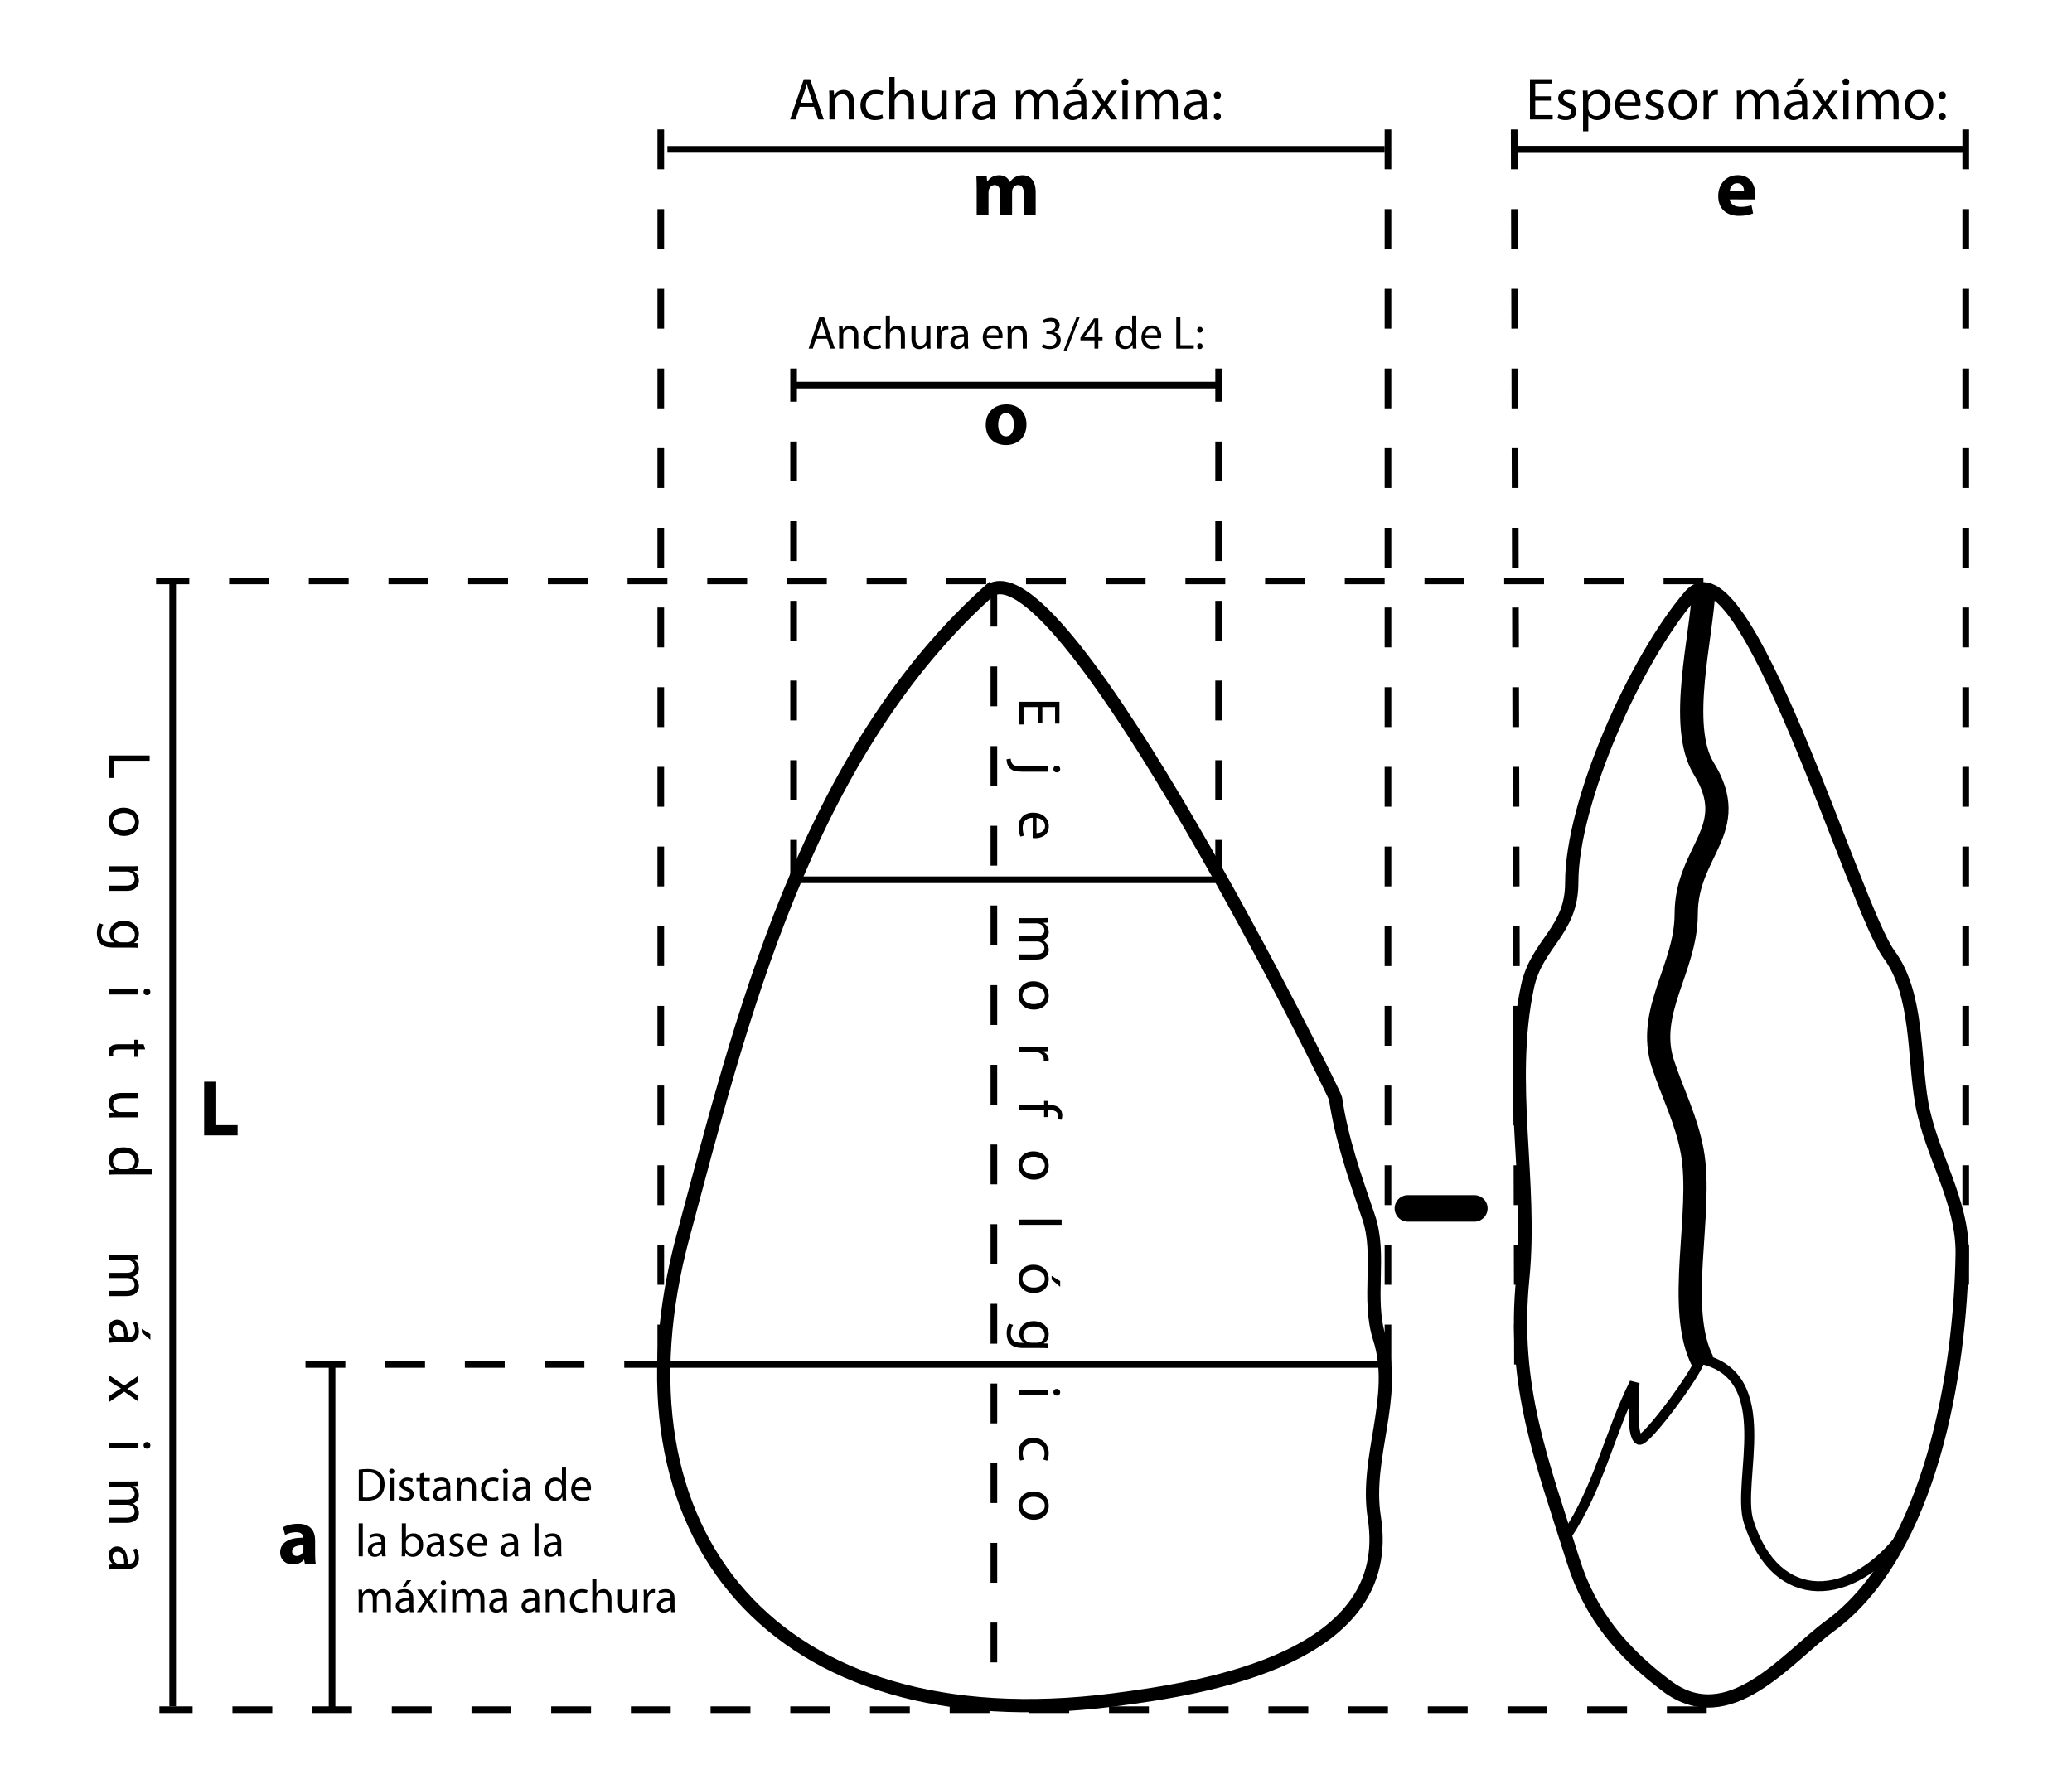 <?xml version="1.0" encoding="utf-8"?>
<!-- Generator: Adobe Illustrator 11 Build 196, SVG Export Plug-In  -->
<!DOCTYPE svg PUBLIC "-//W3C//DTD SVG 1.0//EN"    "http://www.w3.org/TR/2001/REC-SVG-20010904/DTD/svg10.dtd">
<svg  xmlns="http://www.w3.org/2000/svg" xmlns:xlink="http://www.w3.org/1999/xlink" xmlns:a="http://ns.adobe.com/AdobeSVGViewerExtensions/3.0/"
	 width="624" height="539" viewBox="-29.172 -23.219 624 539" xml:space="preserve">
	<defs>
	</defs>
	<g>
		<path fill="none" stroke="#000000" stroke-width="4" d="M270.142,153.527c-56.953,49.83-76.601,132.366-93.518,195.296
			c-24.182,89.777,27.241,153.02,129.291,140.037c29.078-3.699,85.48-12.898,78.784-55.055c-2.882-18.146,7.265-36.242,1.581-53.91
			c-3.815-11.859,0.618-25.068-3.278-36.473c-4.029-11.789-8.129-23.33-9.979-35.824c-0.22-1.496-81.426-166.142-103.881-153.071"/>
		<path fill="none" stroke="#000000" stroke-width="7" d="M483.719,387.063c-8.471-16.026,0.132-45.146-3.262-63.456
			c-1.776-9.591-5.785-17.207-8.779-26.226c-5.288-15.957,6.966-28.906,6.966-45.294c0-19.069,16.635-25.344,5.306-43.77
			c-7.958-12.925-0.514-39.899,0.027-54.619"/>
		<path fill="none" stroke="#000000" stroke-width="4" d="M479.773,156.274c-16.479,19.23-35.603,62.042-35.603,86.376
			c0,14.716-10.544,18.191-13.35,31.458c-6.143,29.049,1.494,58.587-1.396,87.742c-3.253,32.713,5.83,55.153,15.169,84.988
			c5.179,16.502,14.835,27.741,28.189,37.805c18.789,14.132,36.276-8.658,49.105-18.066c30.739-22.527,39.292-77.128,39.868-111.99
			c0.265-16.026-9.471-30.206-12.178-45.533c-2.469-13.959-1.021-32.889-9.882-44.818
			C529.473,250.442,496.002,137.344,479.773,156.274"/>
		<path fill="none" stroke="#000000" stroke-width="3" d="M442.625,439.306c9.806-14.712,12.835-30.688,20.463-45.961
			c-0.079,2.155-1.229,15.929,1.399,17.137c1.864,0.856,17.805-20.547,18.393-24.422c23.777,5.059,10.709,36.899,14.564,49.062
			c8.362,26.37,31.355,24.149,46.367,4.128"/>
		<line fill="none" stroke="#000000" stroke-width="8" stroke-linecap="round" x1="394.828" y1="340.78" x2="414.828" y2="340.78"/>
		<line fill="#00FF30" stroke="#000000" stroke-width="2" x1="170.828" y1="387.78" x2="386.828" y2="387.78"/>
		<line fill="#00FF30" stroke="#000000" stroke-width="2" x1="171.828" y1="21.78" x2="387.828" y2="21.78"/>
		<line fill="none" stroke="#000000" stroke-width="2" stroke-dasharray="12" x1="169.828" y1="387.78" x2="169.828" y2="12.78"/>
		<line fill="none" stroke="#000000" stroke-width="2" stroke-dasharray="12" x1="388.828" y1="387.78" x2="388.828" y2="12.78"/>
		<line fill="none" stroke="#000000" stroke-width="2" stroke-dasharray="12" x1="427.828" y1="387.78" x2="426.828" y2="12.78"/>
		<line fill="none" stroke="#000000" stroke-width="2" stroke-dasharray="12" x1="562.828" y1="363.78" x2="562.828" y2="15.78"/>
		<line fill="none" stroke="#000000" stroke-width="2" x1="426.828" y1="21.78" x2="561.828" y2="21.78"/>
		<line fill="none" stroke="#000000" stroke-width="2" x1="427.828" y1="21.78" x2="562.828" y2="21.78"/>
		<line fill="none" stroke="#000000" stroke-width="2" stroke-dasharray="12" x1="483.828" y1="151.78" x2="17.828" y2="151.78"/>
		<line fill="none" stroke="#000000" stroke-width="2" stroke-dasharray="12" x1="484.828" y1="491.78" x2="18.828" y2="491.78"/>
		<line fill="none" stroke="#000000" stroke-width="2" x1="22.828" y1="151.78" x2="22.828" y2="490.78"/>
		<line fill="none" stroke="#000000" stroke-width="2" stroke-dasharray="12" x1="62.828" y1="387.78" x2="180.828" y2="387.78"/>
		<line fill="none" stroke="#000000" stroke-width="2" x1="70.828" y1="387.78" x2="70.828" y2="491.78"/>
		<line fill="none" stroke="#000000" stroke-width="2" stroke-dasharray="12" x1="270.142" y1="153.527" x2="270.142" y2="489.78"/>
		<line fill="none" stroke="#000000" stroke-width="2" x1="209.828" y1="241.78" x2="338.828" y2="241.78"/>
		<line fill="none" stroke="#000000" stroke-width="2" x1="209.828" y1="92.78" x2="338.828" y2="92.78"/>
		<line fill="none" stroke="#000000" stroke-width="2" stroke-dasharray="12" x1="209.828" y1="241.78" x2="209.828" y2="87.78"/>
		<line fill="none" stroke="#000000" stroke-width="2" stroke-dasharray="12" x1="337.828" y1="241.78" x2="337.828" y2="87.78"/>
		<path d="M211.656,8.964l-1.26,3.816h-1.62l4.122-12.132h1.89l4.14,12.132h-1.674l-1.296-3.816H211.656z M215.634,7.74
			l-1.206-3.492c-0.252-0.792-0.432-1.512-0.612-2.214h-0.054c-0.162,0.702-0.36,1.458-0.594,2.196l-1.188,3.51H215.634z"/>
		<path d="M220.604,6.426c0-0.918-0.018-1.638-0.072-2.358h1.404l0.09,1.422h0.036c0.432-0.81,1.44-1.62,2.88-1.62
			c1.206,0,3.078,0.72,3.078,3.708v5.202h-1.584V7.758c0-1.404-0.522-2.592-2.016-2.592c-1.026,0-1.836,0.738-2.124,1.62
			c-0.072,0.198-0.108,0.486-0.108,0.738v5.256h-1.584V6.426z"/>
		<path d="M236.803,12.474c-0.414,0.198-1.332,0.504-2.502,0.504c-2.628,0-4.338-1.782-4.338-4.464s1.836-4.644,4.68-4.644
			c0.936,0,1.764,0.234,2.196,0.468l-0.36,1.206c-0.378-0.198-0.972-0.414-1.836-0.414c-1.998,0-3.078,1.494-3.078,3.312
			c0,2.016,1.296,3.258,3.024,3.258c0.9,0,1.494-0.216,1.944-0.414L236.803,12.474z"/>
		<path d="M238.657,0h1.584v5.436h0.036c0.252-0.45,0.648-0.864,1.134-1.116c0.468-0.288,1.026-0.45,1.62-0.45
			c1.17,0,3.042,0.72,3.042,3.726v5.184h-1.584V7.776c0-1.422-0.522-2.592-2.016-2.592c-1.026,0-1.818,0.72-2.124,1.584
			c-0.09,0.216-0.108,0.45-0.108,0.756v5.256h-1.584V0z"/>
		<path d="M255.937,10.404c0,0.9,0.018,1.692,0.072,2.376h-1.404l-0.09-1.422h-0.036c-0.396,0.702-1.332,1.62-2.88,1.62
			c-1.368,0-3.006-0.774-3.006-3.816V4.068h1.584v4.806c0,1.656,0.522,2.79,1.944,2.79c1.062,0,1.8-0.738,2.088-1.458
			c0.09-0.216,0.144-0.504,0.144-0.81V4.068h1.584V10.404z"/>
		<path d="M258.583,6.786c0-1.026-0.018-1.908-0.072-2.718h1.386l0.072,1.71h0.054c0.396-1.17,1.368-1.908,2.43-1.908
			c0.162,0,0.288,0.018,0.432,0.054V5.4c-0.18-0.018-0.342-0.036-0.558-0.036c-1.116,0-1.908,0.846-2.124,2.016
			c-0.036,0.234-0.054,0.486-0.054,0.756v4.644h-1.584L258.583,6.786z"/>
		<path d="M270.484,10.692c0,0.756,0.036,1.494,0.126,2.088h-1.422l-0.144-1.098h-0.054c-0.468,0.684-1.422,1.296-2.664,1.296
			c-1.764,0-2.664-1.242-2.664-2.502c0-2.106,1.872-3.258,5.238-3.24v-0.18c0-0.72-0.198-2.034-1.98-2.016
			c-0.828,0-1.674,0.234-2.286,0.648l-0.36-1.062c0.72-0.45,1.782-0.756,2.88-0.756c2.682,0,3.33,1.818,3.33,3.564V10.692z
			 M268.936,8.334c-1.728-0.036-3.69,0.27-3.69,1.962c0,1.044,0.684,1.512,1.476,1.512c1.152,0,1.89-0.72,2.142-1.458
			c0.054-0.162,0.072-0.342,0.072-0.504V8.334z"/>
		<path d="M276.837,6.426c0-0.918-0.036-1.638-0.072-2.358h1.386l0.072,1.404h0.054c0.486-0.828,1.296-1.602,2.754-1.602
			c1.17,0,2.07,0.72,2.448,1.746h0.036c0.27-0.504,0.629-0.864,0.99-1.134c0.522-0.396,1.08-0.612,1.908-0.612
			c1.17,0,2.88,0.756,2.88,3.78v5.13h-1.548V7.848c0-1.692-0.63-2.682-1.89-2.682c-0.919,0-1.603,0.666-1.891,1.422
			c-0.072,0.234-0.126,0.522-0.126,0.792v5.4h-1.548V7.56c0-1.404-0.612-2.394-1.818-2.394c-0.972,0-1.71,0.792-1.962,1.584
			c-0.09,0.234-0.126,0.504-0.126,0.774v5.256h-1.548V6.426z"/>
		<path d="M297.988,10.692c0,0.756,0.036,1.494,0.126,2.088h-1.422l-0.145-1.098h-0.054c-0.468,0.684-1.422,1.296-2.664,1.296
			c-1.764,0-2.664-1.242-2.664-2.502c0-2.106,1.872-3.258,5.238-3.24v-0.18c0-0.72-0.198-2.034-1.98-2.016
			c-0.828,0-1.674,0.234-2.286,0.648l-0.359-1.062c0.72-0.45,1.782-0.756,2.88-0.756c2.682,0,3.33,1.818,3.33,3.564V10.692z
			 M296.44,8.334c-1.729-0.036-3.69,0.27-3.69,1.962c0,1.044,0.685,1.512,1.477,1.512c1.151,0,1.89-0.72,2.142-1.458
			c0.054-0.162,0.072-0.342,0.072-0.504V8.334z M297.232,0.432l-2.196,2.574h-1.116l1.584-2.574H297.232z"/>
		<path d="M301.263,4.068l1.242,1.854c0.324,0.504,0.594,0.936,0.882,1.422h0.055c0.287-0.504,0.575-0.954,0.882-1.422l1.206-1.854
			h1.728l-2.97,4.212l3.042,4.5h-1.8l-1.278-1.962c-0.342-0.504-0.63-0.99-0.936-1.512h-0.036c-0.288,0.522-0.595,0.99-0.918,1.512
			l-1.261,1.962h-1.746l3.097-4.446L299.5,4.068H301.263z"/>
		<path d="M309.616,2.466c-0.595,0-0.99-0.468-0.99-1.026c0-0.558,0.414-1.008,1.026-1.008c0.611,0,1.008,0.45,1.008,1.008
			c0,0.558-0.396,1.026-1.026,1.026H309.616z M308.86,12.78V4.068h1.584v8.712H308.86z"/>
		<path d="M313.072,6.426c0-0.918-0.036-1.638-0.072-2.358h1.386l0.072,1.404h0.054c0.486-0.828,1.296-1.602,2.754-1.602
			c1.17,0,2.07,0.72,2.448,1.746h0.036c0.27-0.504,0.63-0.864,0.99-1.134c0.521-0.396,1.08-0.612,1.907-0.612
			c1.171,0,2.881,0.756,2.881,3.78v5.13h-1.549V7.848c0-1.692-0.63-2.682-1.89-2.682c-0.918,0-1.602,0.666-1.89,1.422
			c-0.072,0.234-0.126,0.522-0.126,0.792v5.4h-1.549V7.56c0-1.404-0.611-2.394-1.817-2.394c-0.972,0-1.71,0.792-1.962,1.584
			c-0.09,0.234-0.126,0.504-0.126,0.774v5.256h-1.548V6.426z"/>
		<path d="M334.221,10.692c0,0.756,0.036,1.494,0.126,2.088h-1.422l-0.145-1.098h-0.054c-0.468,0.684-1.422,1.296-2.664,1.296
			c-1.764,0-2.664-1.242-2.664-2.502c0-2.106,1.872-3.258,5.238-3.24v-0.18c0-0.72-0.198-2.034-1.98-2.016
			c-0.828,0-1.674,0.234-2.286,0.648l-0.359-1.062c0.72-0.45,1.782-0.756,2.88-0.756c2.682,0,3.33,1.818,3.33,3.564V10.692z
			 M332.673,8.334c-1.729-0.036-3.69,0.27-3.69,1.962c0,1.044,0.685,1.512,1.477,1.512c1.151,0,1.89-0.72,2.142-1.458
			c0.054-0.162,0.072-0.342,0.072-0.504V8.334z"/>
		<path d="M337.425,12.979c-0.612,0-1.045-0.486-1.045-1.116c0-0.666,0.45-1.134,1.062-1.134c0.648,0,1.062,0.468,1.062,1.134
			c0,0.63-0.413,1.116-1.062,1.116H337.425z M337.443,6.624c-0.612,0-1.044-0.486-1.044-1.116c0-0.666,0.45-1.134,1.062-1.134
			c0.648,0,1.062,0.468,1.062,1.134c0,0.63-0.414,1.116-1.062,1.116H337.443z"/>
		<path d="M264.972,33.588c0-1.464-0.048-2.688-0.096-3.744h3.096l0.144,1.608h0.072c0.504-0.768,1.56-1.872,3.552-1.872
			c1.536,0,2.712,0.792,3.216,2.016h0.048c0.456-0.624,0.96-1.104,1.536-1.44c0.648-0.36,1.368-0.576,2.232-0.576
			c2.256,0,3.96,1.584,3.96,5.088v6.912h-3.552v-6.36c0-1.704-0.552-2.688-1.728-2.688c-0.864,0-1.44,0.576-1.704,1.272
			c-0.072,0.264-0.12,0.624-0.12,0.912v6.864h-3.552v-6.576c0-1.464-0.528-2.472-1.704-2.472c-0.936,0-1.488,0.72-1.704,1.296
			c-0.12,0.288-0.144,0.624-0.144,0.936v6.816h-3.552V33.588z"/>
		<path d="M216.59,78.812l-0.98,2.968h-1.26l3.206-9.436h1.47l3.22,9.436h-1.302l-1.008-2.968H216.59z M219.684,77.86l-0.938-2.716
			c-0.196-0.616-0.336-1.176-0.476-1.722h-0.042c-0.126,0.546-0.28,1.134-0.462,1.708l-0.924,2.73H219.684z"/>
		<path d="M223.549,76.838c0-0.714-0.014-1.274-0.056-1.834h1.092l0.07,1.106h0.028c0.336-0.63,1.12-1.26,2.24-1.26
			c0.938,0,2.394,0.56,2.394,2.884v4.046h-1.232v-3.906c0-1.092-0.406-2.016-1.568-2.016c-0.798,0-1.428,0.574-1.652,1.26
			c-0.056,0.154-0.084,0.378-0.084,0.574v4.088h-1.232V76.838z"/>
		<path d="M236.149,81.542c-0.322,0.154-1.036,0.392-1.946,0.392c-2.044,0-3.374-1.386-3.374-3.472s1.428-3.612,3.64-3.612
			c0.728,0,1.372,0.182,1.708,0.364l-0.28,0.938c-0.294-0.154-0.756-0.322-1.428-0.322c-1.554,0-2.394,1.162-2.394,2.576
			c0,1.568,1.008,2.534,2.352,2.534c0.7,0,1.162-0.168,1.512-0.322L236.149,81.542z"/>
		<path d="M237.591,71.84h1.232v4.228h0.028c0.196-0.35,0.504-0.672,0.882-0.868c0.364-0.224,0.798-0.35,1.26-0.35
			c0.91,0,2.366,0.56,2.366,2.898v4.032h-1.232v-3.892c0-1.106-0.406-2.016-1.568-2.016c-0.798,0-1.414,0.56-1.652,1.232
			c-0.07,0.168-0.084,0.35-0.084,0.588v4.088h-1.232V71.84z"/>
		<path d="M251.031,79.932c0,0.7,0.014,1.316,0.056,1.848h-1.092l-0.07-1.106h-0.028c-0.308,0.546-1.036,1.26-2.24,1.26
			c-1.064,0-2.338-0.602-2.338-2.968v-3.962h1.232v3.738c0,1.288,0.406,2.17,1.512,2.17c0.826,0,1.4-0.574,1.624-1.134
			c0.07-0.168,0.112-0.392,0.112-0.63v-4.144h1.232V79.932z"/>
		<path d="M253.089,77.118c0-0.798-0.014-1.484-0.056-2.114h1.078l0.056,1.33h0.042c0.308-0.91,1.064-1.484,1.89-1.484
			c0.126,0,0.224,0.014,0.336,0.042v1.148c-0.14-0.014-0.266-0.028-0.434-0.028c-0.868,0-1.484,0.658-1.652,1.568
			c-0.028,0.182-0.042,0.378-0.042,0.588v3.612h-1.232L253.089,77.118z"/>
		<path d="M262.344,80.156c0,0.588,0.028,1.162,0.098,1.624h-1.106l-0.112-0.854h-0.042c-0.364,0.532-1.106,1.008-2.072,1.008
			c-1.372,0-2.072-0.966-2.072-1.946c0-1.638,1.456-2.534,4.074-2.52v-0.14c0-0.56-0.154-1.582-1.54-1.568
			c-0.644,0-1.302,0.182-1.778,0.504l-0.28-0.826c0.56-0.35,1.386-0.588,2.24-0.588c2.086,0,2.59,1.414,2.59,2.772V80.156z
			 M261.14,78.322c-1.344-0.028-2.87,0.21-2.87,1.526c0,0.812,0.532,1.176,1.148,1.176c0.896,0,1.47-0.56,1.666-1.134
			c0.042-0.126,0.056-0.266,0.056-0.392V78.322z"/>
		<path d="M267.986,78.602c0.028,1.666,1.078,2.352,2.31,2.352c0.882,0,1.428-0.154,1.876-0.336l0.224,0.868
			c-0.434,0.196-1.19,0.434-2.268,0.434c-2.072,0-3.332-1.386-3.332-3.416c0-2.058,1.218-3.668,3.192-3.668
			c2.212,0,2.786,1.946,2.786,3.192c0,0.252-0.014,0.448-0.042,0.588L267.986,78.602z M271.584,77.72
			c0.014-0.77-0.322-2.002-1.694-2.002c-1.26,0-1.792,1.148-1.89,2.002H271.584z"/>
		<path d="M274.3,76.838c0-0.714-0.014-1.274-0.056-1.834h1.092l0.07,1.106h0.028c0.336-0.63,1.12-1.26,2.24-1.26
			c0.938,0,2.394,0.56,2.394,2.884v4.046h-1.232v-3.906c0-1.092-0.406-2.016-1.568-2.016c-0.798,0-1.428,0.574-1.652,1.26
			c-0.056,0.154-0.084,0.378-0.084,0.574v4.088H274.3V76.838z"/>
		<path d="M284.94,80.38c0.351,0.21,1.148,0.56,2.017,0.56c1.567,0,2.071-0.994,2.058-1.764c-0.014-1.274-1.162-1.82-2.353-1.82
			h-0.686v-0.924h0.686c0.896,0,2.03-0.462,2.03-1.54c0-0.728-0.462-1.372-1.596-1.372c-0.729,0-1.428,0.322-1.82,0.602
			l-0.336-0.896c0.49-0.35,1.414-0.7,2.395-0.7c1.792,0,2.604,1.064,2.604,2.17c0,0.952-0.574,1.75-1.68,2.156v0.028
			c1.12,0.21,2.03,1.05,2.03,2.324c0,1.456-1.148,2.73-3.318,2.73c-1.022,0-1.918-0.322-2.366-0.616L284.94,80.38z"/>
		<path d="M291.184,82.34l3.892-10.15h0.966l-3.92,10.15H291.184z"/>
		<path d="M300.437,81.78v-2.478h-4.228v-0.798l4.06-5.824h1.33v5.67h1.274v0.952h-1.274v2.478H300.437z M300.437,78.35v-3.052
			c0-0.476,0.015-0.952,0.043-1.428h-0.043c-0.279,0.532-0.504,0.924-0.756,1.358l-2.226,3.094v0.028H300.437z"/>
		<path d="M313.023,71.84v8.19c0,0.602,0.014,1.288,0.056,1.75h-1.105l-0.057-1.176h-0.027c-0.378,0.756-1.19,1.33-2.296,1.33
			c-1.639,0-2.912-1.386-2.912-3.444c-0.015-2.268,1.399-3.64,3.038-3.64c1.05,0,1.75,0.49,2.044,1.022h0.027V71.84H313.023z
			 M311.791,77.762c0-0.168-0.014-0.364-0.056-0.532c-0.182-0.77-0.854-1.414-1.778-1.414c-1.273,0-2.029,1.12-2.029,2.604
			c0,1.386,0.686,2.52,2.002,2.52c0.826,0,1.582-0.56,1.806-1.47c0.042-0.168,0.056-0.336,0.056-0.532V77.762z"/>
		<path d="M315.767,78.602c0.028,1.666,1.078,2.352,2.311,2.352c0.882,0,1.428-0.154,1.876-0.336l0.224,0.868
			c-0.434,0.196-1.189,0.434-2.268,0.434c-2.072,0-3.332-1.386-3.332-3.416c0-2.058,1.218-3.668,3.191-3.668
			c2.212,0,2.786,1.946,2.786,3.192c0,0.252-0.014,0.448-0.042,0.588L315.767,78.602z M319.366,77.72
			c0.014-0.77-0.322-2.002-1.694-2.002c-1.26,0-1.792,1.148-1.89,2.002H319.366z"/>
		<path d="M325.077,72.344h1.232v8.414h4.032v1.022h-5.265V72.344z"/>
		<path d="M332.174,81.934c-0.476,0-0.812-0.378-0.812-0.868c0-0.518,0.351-0.882,0.826-0.882c0.504,0,0.826,0.364,0.826,0.882
			c0,0.49-0.322,0.868-0.826,0.868H332.174z M332.188,76.992c-0.476,0-0.812-0.378-0.812-0.868c0-0.518,0.35-0.882,0.826-0.882
			c0.504,0,0.825,0.364,0.825,0.882c0,0.49-0.321,0.868-0.825,0.868H332.188z"/>
		<path d="M273.768,110.844c-3.432,0-6.072-2.256-6.072-6.048s2.496-6.216,6.288-6.216c3.576,0,5.976,2.472,5.976,6.024
			c0,4.272-3.048,6.24-6.168,6.24H273.768z M273.84,108.228c1.44,0,2.328-1.416,2.328-3.528c0-1.728-0.672-3.504-2.328-3.504
			c-1.728,0-2.4,1.776-2.4,3.528c0,1.992,0.84,3.504,2.376,3.504H273.84z"/>
		<path d="M437.875,7.092h-4.698v4.374h5.256v1.314h-6.84V0.648h6.57v1.314h-4.986v3.834h4.698V7.092z"/>
		<path d="M440.233,11.178c0.485,0.288,1.313,0.612,2.106,0.612c1.133,0,1.674-0.558,1.674-1.296c0-0.756-0.45-1.17-1.603-1.602
			c-1.584-0.576-2.321-1.422-2.321-2.466c0-1.404,1.151-2.556,3.006-2.556c0.881,0,1.656,0.234,2.123,0.54l-0.377,1.134
			c-0.342-0.198-0.973-0.504-1.783-0.504c-0.936,0-1.439,0.54-1.439,1.188c0,0.738,0.504,1.062,1.639,1.494
			c1.494,0.558,2.285,1.314,2.285,2.628c0,1.548-1.205,2.628-3.24,2.628c-0.953,0-1.836-0.252-2.447-0.612L440.233,11.178z"/>
		<path d="M447.577,6.912c0-1.116-0.019-2.016-0.071-2.844h1.422l0.09,1.494h0.035c0.631-1.08,1.674-1.692,3.078-1.692
			c2.125,0,3.709,1.782,3.709,4.428c0,3.132-1.927,4.68-3.961,4.68c-1.17,0-2.16-0.504-2.682-1.368h-0.036v4.734h-1.584V6.912z
			 M449.161,9.234c0,0.216,0.019,0.45,0.072,0.648c0.271,1.098,1.241,1.854,2.358,1.854c1.674,0,2.646-1.368,2.646-3.366
			c0-1.746-0.899-3.24-2.574-3.24c-1.08,0-2.106,0.756-2.412,1.944c-0.036,0.216-0.09,0.45-0.09,0.648V9.234z"/>
		<path d="M458.736,8.694c0.036,2.142,1.387,3.024,2.971,3.024c1.133,0,1.836-0.198,2.412-0.432l0.287,1.116
			c-0.558,0.252-1.529,0.558-2.916,0.558c-2.664,0-4.283-1.782-4.283-4.392c0-2.646,1.565-4.716,4.104-4.716
			c2.844,0,3.582,2.502,3.582,4.104c0,0.324-0.018,0.576-0.055,0.756L458.736,8.694z M463.362,7.56
			c0.019-0.99-0.413-2.574-2.178-2.574c-1.62,0-2.304,1.476-2.431,2.574H463.362z"/>
		<path d="M466.638,11.178c0.485,0.288,1.313,0.612,2.105,0.612c1.134,0,1.674-0.558,1.674-1.296c0-0.756-0.449-1.17-1.602-1.602
			c-1.584-0.576-2.322-1.422-2.322-2.466c0-1.404,1.152-2.556,3.006-2.556c0.882,0,1.656,0.234,2.124,0.54l-0.378,1.134
			c-0.342-0.198-0.973-0.504-1.782-0.504c-0.937,0-1.44,0.54-1.44,1.188c0,0.738,0.504,1.062,1.639,1.494
			c1.494,0.558,2.286,1.314,2.286,2.628c0,1.548-1.206,2.628-3.24,2.628c-0.954,0-1.836-0.252-2.448-0.612L466.638,11.178z"/>
		<path d="M477.527,12.979c-2.34,0-4.176-1.728-4.176-4.482c0-2.916,1.926-4.626,4.32-4.626c2.502,0,4.194,1.818,4.194,4.464
			c0,3.24-2.25,4.645-4.32,4.645H477.527z M477.582,11.79c1.512,0,2.646-1.422,2.646-3.402c0-1.476-0.738-3.33-2.61-3.33
			c-1.854,0-2.664,1.728-2.664,3.384c0,1.908,1.08,3.348,2.61,3.348H477.582z"/>
		<path d="M483.881,6.786c0-1.026-0.019-1.908-0.072-2.718h1.386l0.072,1.71h0.055c0.396-1.17,1.367-1.908,2.43-1.908
			c0.162,0,0.288,0.018,0.432,0.054V5.4c-0.18-0.018-0.342-0.036-0.558-0.036c-1.116,0-1.908,0.846-2.124,2.016
			c-0.036,0.234-0.055,0.486-0.055,0.756v4.644h-1.584L483.881,6.786z"/>
		<path d="M493.925,6.426c0-0.918-0.036-1.638-0.072-2.358h1.387l0.072,1.404h0.053c0.486-0.828,1.297-1.602,2.754-1.602
			c1.171,0,2.07,0.72,2.449,1.746h0.035c0.271-0.504,0.631-0.864,0.99-1.134c0.521-0.396,1.08-0.612,1.908-0.612
			c1.17,0,2.88,0.756,2.88,3.78v5.13h-1.548V7.848c0-1.692-0.63-2.682-1.891-2.682c-0.918,0-1.602,0.666-1.89,1.422
			c-0.071,0.234-0.126,0.522-0.126,0.792v5.4h-1.548V7.56c0-1.404-0.612-2.394-1.817-2.394c-0.973,0-1.711,0.792-1.963,1.584
			c-0.09,0.234-0.126,0.504-0.126,0.774v5.256h-1.548V6.426z"/>
		<path d="M515.076,10.692c0,0.756,0.036,1.494,0.126,2.088h-1.422l-0.145-1.098h-0.054c-0.468,0.684-1.422,1.296-2.664,1.296
			c-1.764,0-2.664-1.242-2.664-2.502c0-2.106,1.872-3.258,5.238-3.24v-0.18c0-0.72-0.198-2.034-1.98-2.016
			c-0.828,0-1.674,0.234-2.286,0.648l-0.359-1.062c0.72-0.45,1.782-0.756,2.88-0.756c2.682,0,3.33,1.818,3.33,3.564V10.692z
			 M513.528,8.334c-1.729-0.036-3.69,0.27-3.69,1.962c0,1.044,0.685,1.512,1.477,1.512c1.151,0,1.89-0.72,2.142-1.458
			c0.054-0.162,0.072-0.342,0.072-0.504V8.334z M514.32,0.432l-2.196,2.574h-1.116l1.584-2.574H514.32z"/>
		<path d="M518.351,4.068l1.242,1.854c0.324,0.504,0.594,0.936,0.882,1.422h0.055c0.287-0.504,0.575-0.954,0.882-1.422l1.206-1.854
			h1.728l-2.97,4.212l3.042,4.5h-1.8l-1.278-1.962c-0.342-0.504-0.63-0.99-0.936-1.512h-0.036c-0.288,0.522-0.595,0.99-0.918,1.512
			l-1.261,1.962h-1.746l3.097-4.446l-2.952-4.266H518.351z"/>
		<path d="M526.704,2.466c-0.595,0-0.99-0.468-0.99-1.026c0-0.558,0.414-1.008,1.026-1.008c0.611,0,1.008,0.45,1.008,1.008
			c0,0.558-0.396,1.026-1.026,1.026H526.704z M525.948,12.78V4.068h1.584v8.712H525.948z"/>
		<path d="M530.16,6.426c0-0.918-0.036-1.638-0.072-2.358h1.386l0.072,1.404h0.054c0.486-0.828,1.296-1.602,2.754-1.602
			c1.17,0,2.07,0.72,2.448,1.746h0.036c0.27-0.504,0.63-0.864,0.99-1.134c0.521-0.396,1.08-0.612,1.907-0.612
			c1.171,0,2.881,0.756,2.881,3.78v5.13h-1.549V7.848c0-1.692-0.63-2.682-1.89-2.682c-0.918,0-1.602,0.666-1.89,1.422
			c-0.072,0.234-0.126,0.522-0.126,0.792v5.4h-1.549V7.56c0-1.404-0.611-2.394-1.817-2.394c-0.972,0-1.71,0.792-1.962,1.584
			c-0.09,0.234-0.126,0.504-0.126,0.774v5.256h-1.548V6.426z"/>
		<path d="M548.717,12.979c-2.341,0-4.177-1.728-4.177-4.482c0-2.916,1.927-4.626,4.32-4.626c2.502,0,4.194,1.818,4.194,4.464
			c0,3.24-2.25,4.645-4.32,4.645H548.717z M548.771,11.79c1.512,0,2.646-1.422,2.646-3.402c0-1.476-0.737-3.33-2.609-3.33
			c-1.854,0-2.664,1.728-2.664,3.384c0,1.908,1.08,3.348,2.61,3.348H548.771z"/>
		<path d="M555.719,12.979c-0.612,0-1.045-0.486-1.045-1.116c0-0.666,0.45-1.134,1.062-1.134c0.648,0,1.062,0.468,1.062,1.134
			c0,0.63-0.413,1.116-1.062,1.116H555.719z M555.737,6.624c-0.612,0-1.044-0.486-1.044-1.116c0-0.666,0.45-1.134,1.062-1.134
			c0.648,0,1.062,0.468,1.062,1.134c0,0.63-0.414,1.116-1.062,1.116H555.737z"/>
		<path d="M491.763,36.852c0.121,1.536,1.608,2.256,3.312,2.256c1.248,0,2.256-0.168,3.24-0.504l0.48,2.472
			c-1.201,0.504-2.664,0.744-4.248,0.744c-3.984,0-6.265-2.304-6.265-6c0-2.976,1.872-6.264,5.929-6.264
			c3.791,0,5.231,2.952,5.231,5.856c0,0.624-0.072,1.176-0.12,1.464L491.763,36.852z M496.06,34.356
			c0-0.864-0.385-2.376-2.041-2.376c-1.559,0-2.184,1.416-2.279,2.376H496.06z"/>
		<path d="M32.304,302.604h3.648v13.104h6.432v3.072h-10.08V302.604z"/>
		<path d="M65.724,444.948c0,1.104,0.048,2.184,0.192,2.832h-3.288l-0.216-1.176H62.34c-0.768,0.936-1.968,1.439-3.36,1.439
			c-2.376,0-3.792-1.728-3.792-3.6c0-3.048,2.736-4.488,6.888-4.488v-0.144c0-0.624-0.336-1.513-2.136-1.513
			c-1.2,0-2.472,0.408-3.24,0.864l-0.672-2.328c0.816-0.456,2.424-1.056,4.56-1.056c3.912,0,5.136,2.304,5.136,5.063V444.948z
			 M62.196,442.236c-1.92,0-3.408,0.456-3.408,1.848c0,0.937,0.624,1.393,1.44,1.393c0.888,0,1.656-0.601,1.896-1.345
			c0.048-0.191,0.072-0.407,0.072-0.624V442.236z"/>
		<path d="M283.45,194.452v-4.698h-4.374v5.256h-1.314v-6.84h12.132v6.57h-1.314v-4.986h-3.834v4.698H283.45z"/>
		<path d="M275.206,205.309c0.054,0.738,0.252,1.35,0.666,1.728c0.486,0.432,1.188,0.612,3.276,0.612h7.326v1.584h-7.938
			c-1.692,0-2.79-0.27-3.582-1.044c-0.702-0.702-0.99-1.854-0.99-2.7L275.206,205.309z M288.076,208.405
			c0-0.594,0.469-0.99,1.026-0.99s1.009,0.414,1.009,1.026c0,0.612-0.451,1.008-1.009,1.008s-1.026-0.378-1.026-1.026V208.405z"/>
		<path d="M281.848,223.105c-2.142,0.036-3.024,1.386-3.024,2.97c0,1.134,0.198,1.836,0.432,2.412l-1.116,0.288
			c-0.252-0.558-0.558-1.53-0.558-2.916c0-2.664,1.782-4.284,4.392-4.284c2.646,0,4.716,1.566,4.716,4.104
			c0,2.844-2.502,3.582-4.104,3.582c-0.324,0-0.576-0.018-0.756-0.054L281.848,223.105z M282.982,227.731
			c0.99,0.018,2.574-0.414,2.574-2.178c0-1.62-1.477-2.304-2.574-2.43V227.731z"/>
		<path d="M284.117,253.36c0.918,0,1.637-0.036,2.357-0.072v1.386l-1.404,0.072v0.055c0.828,0.485,1.603,1.295,1.603,2.754
			c0,1.17-0.72,2.069-1.746,2.447v0.036c0.504,0.271,0.864,0.63,1.134,0.99c0.396,0.522,0.612,1.08,0.612,1.907
			c0,1.17-0.757,2.881-3.78,2.881h-5.13v-1.549h4.932c1.692,0,2.682-0.629,2.682-1.89c0-0.918-0.666-1.602-1.422-1.89
			c-0.234-0.072-0.522-0.126-0.792-0.126h-5.4v-1.548h5.22c1.404,0,2.395-0.612,2.395-1.818c0-0.973-0.793-1.71-1.584-1.962
			c-0.234-0.09-0.504-0.126-0.774-0.126h-5.256v-1.548H284.117z"/>
		<path d="M277.564,276.547c0-2.34,1.728-4.176,4.482-4.176c2.917,0,4.626,1.926,4.626,4.32c0,2.502-1.818,4.193-4.464,4.193
			c-3.24,0-4.644-2.25-4.644-4.319V276.547z M278.752,276.602c0,1.512,1.422,2.646,3.402,2.646c1.476,0,3.33-0.738,3.33-2.611
			c0-1.854-1.728-2.664-3.384-2.664c-1.908,0-3.348,1.08-3.348,2.611V276.602z"/>
		<path d="M283.756,292.094c1.026,0,1.907-0.019,2.718-0.072v1.386l-1.71,0.071v0.055c1.17,0.396,1.908,1.368,1.908,2.43
			c0,0.162-0.019,0.288-0.054,0.432h-1.477c0.018-0.18,0.036-0.342,0.036-0.557c0-1.117-0.847-1.908-2.016-2.125
			c-0.234-0.035-0.486-0.054-0.756-0.054h-4.644v-1.584L283.756,292.094z"/>
		<path d="M277.762,309.61h7.506v-1.206h1.206v1.206h0.414c1.225,0,2.34,0.288,3.042,1.026c0.576,0.594,0.81,1.386,0.81,2.105
			c0,0.576-0.125,1.044-0.252,1.35l-1.224-0.197c0.108-0.252,0.198-0.559,0.198-1.026c0-1.332-1.188-1.692-2.521-1.692h-0.468v2.106
			h-1.206v-2.088h-7.506V309.61z"/>
		<path d="M277.564,327.775c0-2.34,1.728-4.176,4.482-4.176c2.917,0,4.626,1.926,4.626,4.32c0,2.502-1.818,4.193-4.464,4.193
			c-3.24,0-4.644-2.25-4.644-4.32V327.775z M278.752,327.83c0,1.512,1.422,2.646,3.402,2.646c1.476,0,3.33-0.738,3.33-2.61
			c0-1.854-1.728-2.664-3.384-2.664c-1.908,0-3.348,1.08-3.348,2.61V327.83z"/>
		<path d="M290.542,344.141v1.584h-12.78v-1.584H290.542z"/>
		<path d="M277.564,361.928c0-2.34,1.728-4.177,4.482-4.177c2.917,0,4.626,1.927,4.626,4.32c0,2.502-1.818,4.194-4.464,4.194
			c-3.24,0-4.644-2.25-4.644-4.32V361.928z M278.752,361.981c0,1.512,1.422,2.646,3.402,2.646c1.476,0,3.33-0.738,3.33-2.609
			c0-1.854-1.728-2.664-3.384-2.664c-1.908,0-3.348,1.08-3.348,2.609V361.981z M290.111,364.393l-2.574-2.195v-1.116l2.574,1.584
			V364.393z"/>
		<path d="M279.04,382.82c-2.016,0-3.222-0.414-3.996-1.242c-0.774-0.865-1.044-2.088-1.044-3.187c0-1.044,0.252-2.196,0.72-2.897
			l1.224,0.396c-0.378,0.575-0.702,1.476-0.702,2.556c0,1.62,0.846,2.809,3.06,2.809h0.954v-0.036
			c-0.81-0.468-1.458-1.423-1.458-2.772c0-2.16,1.836-3.708,4.266-3.708c2.952,0,4.608,1.927,4.608,3.942
			c0,1.512-0.774,2.322-1.494,2.718v0.036l1.296,0.055v1.403c-0.611-0.054-1.314-0.071-2.376-0.071H279.04z M283.054,381.235
			c0.252,0,0.486-0.018,0.702-0.09c0.936-0.288,1.692-1.044,1.692-2.214c0-1.512-1.279-2.592-3.312-2.592
			c-1.692,0-3.132,0.882-3.132,2.574c0,0.99,0.612,1.871,1.638,2.195c0.252,0.09,0.558,0.126,0.846,0.126H283.054z"/>
		<path d="M277.762,395.369h8.712v1.584h-8.712V395.369z M288.076,396.125c0-0.594,0.469-0.99,1.026-0.99s1.009,0.414,1.009,1.025
			c0,0.612-0.451,1.008-1.009,1.008s-1.026-0.396-1.026-1.025V396.125z"/>
		<path d="M278.068,416.729c-0.198-0.414-0.504-1.332-0.504-2.502c0-2.628,1.782-4.338,4.464-4.338s4.644,1.836,4.644,4.68
			c0,0.937-0.234,1.765-0.468,2.196l-1.207-0.36c0.199-0.377,0.414-0.971,0.414-1.836c0-1.998-1.494-3.078-3.312-3.078
			c-2.016,0-3.258,1.297-3.258,3.024c0,0.9,0.216,1.494,0.414,1.944L278.068,416.729z"/>
		<path d="M277.564,430.231c0-2.34,1.728-4.177,4.482-4.177c2.917,0,4.626,1.927,4.626,4.32c0,2.502-1.818,4.194-4.464,4.194
			c-3.24,0-4.644-2.25-4.644-4.319V430.231z M278.752,430.285c0,1.512,1.422,2.646,3.402,2.646c1.476,0,3.33-0.738,3.33-2.61
			c0-1.854-1.728-2.664-3.384-2.664c-1.908,0-3.348,1.08-3.348,2.61V430.285z"/>
		<path d="M15.894,204.35v1.584H5.076v5.184H3.762v-6.768H15.894z"/>
		<path d="M3.564,224.243c0-2.34,1.728-4.176,4.482-4.176c2.916,0,4.626,1.926,4.626,4.32c0,2.502-1.818,4.194-4.464,4.194
			c-3.24,0-4.644-2.25-4.644-4.32V224.243z M4.752,224.297c0,1.512,1.422,2.646,3.402,2.646c1.476,0,3.33-0.738,3.33-2.61
			c0-1.854-1.728-2.664-3.384-2.664c-1.908,0-3.348,1.08-3.348,2.61V224.297z"/>
		<path d="M10.116,237.719c0.918,0,1.638-0.018,2.358-0.072v1.404l-1.422,0.09v0.036c0.81,0.432,1.62,1.44,1.62,2.88
			c0,1.206-0.72,3.078-3.708,3.078H3.762v-1.584h5.022c1.404,0,2.592-0.522,2.592-2.016c0-1.026-0.738-1.836-1.62-2.124
			c-0.198-0.072-0.486-0.108-0.738-0.108H3.762v-1.584H10.116z"/>
		<path d="M5.04,262.211c-2.016,0-3.222-0.414-3.996-1.242C0.27,260.105,0,258.881,0,257.783c0-1.044,0.252-2.195,0.72-2.898
			l1.224,0.396c-0.378,0.576-0.702,1.477-0.702,2.557c0,1.619,0.846,2.807,3.06,2.807h0.954v-0.035
			c-0.81-0.469-1.458-1.422-1.458-2.771c0-2.16,1.836-3.709,4.266-3.709c2.952,0,4.608,1.926,4.608,3.942
			c0,1.512-0.774,2.321-1.494,2.718v0.036l1.296,0.054v1.404c-0.612-0.055-1.314-0.072-2.376-0.072H5.04z M9.054,260.627
			c0.252,0,0.486-0.018,0.702-0.09c0.936-0.288,1.692-1.044,1.692-2.214c0-1.513-1.278-2.593-3.312-2.593
			c-1.692,0-3.132,0.883-3.132,2.574c0,0.99,0.612,1.873,1.638,2.196c0.252,0.091,0.558,0.126,0.846,0.126H9.054z"/>
		<path d="M3.762,274.76h8.712v1.584H3.762V274.76z M14.076,275.516c0-0.594,0.468-0.989,1.026-0.989s1.008,0.413,1.008,1.026
			c0,0.611-0.45,1.008-1.008,1.008s-1.026-0.396-1.026-1.026V275.516z"/>
		<path d="M14.562,292.871h-2.088v2.269h-1.206v-2.269H6.57c-1.08,0-1.692,0.307-1.692,1.188c0,0.433,0.036,0.685,0.108,0.918
			l-1.206,0.071c-0.108-0.305-0.216-0.791-0.216-1.403c0-0.737,0.252-1.332,0.666-1.71c0.486-0.432,1.26-0.612,2.286-0.612h4.752
			v-1.35h1.206v1.35h1.602L14.562,292.871z"/>
		<path d="M6.138,313.35c-0.9,0-1.692,0.018-2.376,0.072v-1.404l1.422-0.09v-0.037c-0.702-0.396-1.62-1.332-1.62-2.879
			c0-1.369,0.774-3.006,3.816-3.006h5.094v1.584H7.668c-1.656,0-2.79,0.521-2.79,1.943c0,1.062,0.738,1.8,1.458,2.088
			c0.216,0.09,0.504,0.145,0.81,0.145h5.328v1.584H6.138z"/>
		<path d="M16.542,330.543H6.012c-0.774,0-1.656,0.018-2.25,0.071v-1.422l1.512-0.072v-0.036c-0.972-0.486-1.71-1.529-1.71-2.951
			c0-2.106,1.782-3.744,4.428-3.744c2.916-0.019,4.68,1.8,4.68,3.906c0,1.35-0.63,2.25-1.314,2.627v0.037h5.184V330.543z
			 M8.928,328.959c0.216,0,0.468-0.019,0.684-0.072c0.99-0.234,1.818-1.098,1.818-2.286c0-1.638-1.44-2.61-3.348-2.61
			c-1.782,0-3.24,0.883-3.24,2.574c0,1.062,0.72,2.033,1.89,2.322c0.216,0.054,0.432,0.072,0.684,0.072H8.928z"/>
		<path d="M10.116,354.74c0.918,0,1.638-0.035,2.358-0.072v1.387l-1.404,0.072v0.054c0.828,0.485,1.602,1.296,1.602,2.754
			c0,1.17-0.72,2.069-1.746,2.448v0.035c0.504,0.271,0.864,0.631,1.134,0.99c0.396,0.522,0.612,1.08,0.612,1.908
			c0,1.17-0.756,2.881-3.78,2.881h-5.13v-1.549h4.932c1.692,0,2.682-0.63,2.682-1.89c0-0.919-0.666-1.603-1.422-1.89
			c-0.234-0.072-0.522-0.127-0.792-0.127h-5.4v-1.548h5.22c1.404,0,2.394-0.612,2.394-1.817c0-0.973-0.792-1.711-1.584-1.963
			c-0.234-0.09-0.504-0.125-0.774-0.125H3.762v-1.549H10.116z"/>
		<path d="M5.85,381.123c-0.756,0-1.494,0.035-2.088,0.125v-1.422l1.098-0.144v-0.054c-0.684-0.469-1.296-1.422-1.296-2.664
			c0-1.765,1.242-2.664,2.502-2.664c2.106,0,3.258,1.871,3.24,5.238h0.18c0.72,0,2.034-0.199,2.016-1.98
			c0-0.828-0.234-1.674-0.648-2.286l1.062-0.36c0.45,0.721,0.756,1.782,0.756,2.881c0,2.682-1.818,3.33-3.564,3.33H5.85z
			 M8.208,379.574c0.036-1.729-0.27-3.689-1.962-3.689c-1.044,0-1.512,0.684-1.512,1.476c0,1.151,0.72,1.89,1.458,2.142
			c0.162,0.055,0.342,0.072,0.504,0.072H8.208z M16.11,380.366l-2.574-2.196v-1.115l2.574,1.584V380.366z"/>
		<path d="M12.474,392.969l-1.854,1.242c-0.504,0.324-0.936,0.594-1.422,0.883v0.054c0.504,0.288,0.954,0.576,1.422,0.882
			l1.854,1.206v1.728l-4.212-2.97l-4.5,3.042v-1.8l1.962-1.278c0.504-0.342,0.99-0.63,1.512-0.936v-0.036
			c-0.522-0.288-0.99-0.594-1.512-0.918l-1.962-1.261v-1.745l4.446,3.096l4.266-2.952V392.969z"/>
		<path d="M3.762,411.369h8.712v1.584H3.762V411.369z M14.076,412.125c0-0.594,0.468-0.99,1.026-0.99s1.008,0.414,1.008,1.025
			c0,0.612-0.45,1.008-1.008,1.008s-1.026-0.396-1.026-1.025V412.125z"/>
		<path d="M10.116,423.045c0.918,0,1.638-0.036,2.358-0.072v1.387l-1.404,0.071v0.054c0.828,0.486,1.602,1.297,1.602,2.754
			c0,1.17-0.72,2.07-1.746,2.448v0.036c0.504,0.27,0.864,0.63,1.134,0.99c0.396,0.521,0.612,1.08,0.612,1.908
			c0,1.17-0.756,2.88-3.78,2.88h-5.13v-1.548h4.932c1.692,0,2.682-0.631,2.682-1.891c0-0.918-0.666-1.602-1.422-1.89
			c-0.234-0.072-0.522-0.126-0.792-0.126h-5.4v-1.549h5.22c1.404,0,2.394-0.611,2.394-1.817c0-0.972-0.792-1.71-1.584-1.962
			c-0.234-0.09-0.504-0.126-0.774-0.126H3.762v-1.548H10.116z"/>
		<path d="M5.85,449.427c-0.756,0-1.494,0.036-2.088,0.126v-1.422l1.098-0.145v-0.054c-0.684-0.468-1.296-1.422-1.296-2.664
			c0-1.765,1.242-2.664,2.502-2.664c2.106,0,3.258,1.872,3.24,5.238h0.18c0.72,0,2.034-0.198,2.016-1.979
			c0-0.828-0.234-1.675-0.648-2.287l1.062-0.359c0.45,0.72,0.756,1.781,0.756,2.88c0,2.683-1.818,3.33-3.564,3.33H5.85z
			 M8.208,447.879c0.036-1.729-0.27-3.69-1.962-3.69c-1.044,0-1.512,0.685-1.512,1.476c0,1.152,0.72,1.891,1.458,2.143
			c0.162,0.054,0.342,0.072,0.504,0.072H8.208z"/>
		<path d="M78.877,419.471c0.756-0.112,1.638-0.196,2.604-0.196c1.75,0,2.996,0.392,3.822,1.162c0.854,0.77,1.344,1.876,1.344,3.401
			c0,1.541-0.49,2.801-1.358,3.668c-0.896,0.883-2.352,1.358-4.186,1.358c-0.882,0-1.596-0.028-2.226-0.112V419.471z M80.11,427.828
			c0.308,0.057,0.756,0.057,1.232,0.057c2.604,0.014,4.018-1.457,4.018-4.004c0.014-2.254-1.246-3.641-3.822-3.641
			c-0.63,0-1.106,0.057-1.428,0.126V427.828z"/>
		<path d="M88.789,420.758c-0.462,0-0.77-0.363-0.77-0.797c0-0.435,0.322-0.785,0.798-0.785c0.476,0,0.784,0.351,0.784,0.785
			c0,0.434-0.308,0.797-0.798,0.797H88.789z M88.201,428.78v-6.776h1.232v6.776H88.201z"/>
		<path d="M91.309,427.534c0.378,0.224,1.022,0.476,1.638,0.476c0.882,0,1.302-0.434,1.302-1.008c0-0.588-0.35-0.91-1.246-1.246
			c-1.232-0.447-1.806-1.105-1.806-1.918c0-1.092,0.896-1.988,2.338-1.988c0.686,0,1.288,0.183,1.652,0.421l-0.294,0.882
			c-0.266-0.154-0.756-0.393-1.386-0.393c-0.728,0-1.12,0.42-1.12,0.924c0,0.574,0.392,0.826,1.274,1.162
			c1.162,0.435,1.778,1.022,1.778,2.045c0,1.203-0.938,2.043-2.52,2.043c-0.742,0-1.428-0.195-1.904-0.475L91.309,427.534z"/>
		<path d="M98.504,420.381v1.623h1.764v0.938h-1.764v3.653c0,0.841,0.238,1.316,0.924,1.316c0.336,0,0.532-0.027,0.714-0.084
			l0.056,0.938c-0.238,0.084-0.616,0.168-1.092,0.168c-0.574,0-1.036-0.195-1.33-0.518c-0.336-0.378-0.476-0.979-0.476-1.777v-3.696
			h-1.05v-0.938h1.05v-1.246L98.504,420.381z"/>
		<path d="M106.428,427.156c0,0.588,0.028,1.162,0.098,1.624h-1.106l-0.112-0.854h-0.042c-0.364,0.533-1.106,1.008-2.072,1.008
			c-1.372,0-2.072-0.965-2.072-1.945c0-1.639,1.456-2.534,4.074-2.52v-0.141c0-0.561-0.154-1.582-1.54-1.568
			c-0.644,0-1.302,0.183-1.778,0.504l-0.28-0.825c0.56-0.351,1.386-0.589,2.24-0.589c2.086,0,2.59,1.414,2.59,2.772V427.156z
			 M105.224,425.322c-1.344-0.027-2.87,0.21-2.87,1.525c0,0.812,0.532,1.177,1.148,1.177c0.896,0,1.47-0.56,1.666-1.134
			c0.042-0.127,0.056-0.266,0.056-0.393V425.322z"/>
		<path d="M108.402,423.838c0-0.713-0.014-1.273-0.056-1.834h1.092l0.07,1.106h0.028c0.336-0.63,1.12-1.261,2.24-1.261
			c0.938,0,2.395,0.561,2.395,2.885v4.046h-1.232v-3.905c0-1.093-0.405-2.017-1.567-2.017c-0.798,0-1.428,0.573-1.652,1.26
			c-0.056,0.154-0.084,0.378-0.084,0.574v4.088h-1.232V423.838z"/>
		<path d="M121.001,428.543c-0.321,0.153-1.035,0.391-1.945,0.391c-2.044,0-3.374-1.385-3.374-3.471s1.428-3.613,3.64-3.613
			c0.729,0,1.372,0.183,1.708,0.365l-0.28,0.938c-0.294-0.154-0.756-0.322-1.428-0.322c-1.554,0-2.394,1.162-2.394,2.576
			c0,1.568,1.008,2.534,2.352,2.534c0.7,0,1.162-0.168,1.512-0.322L121.001,428.543z"/>
		<path d="M123.033,420.758c-0.462,0-0.771-0.363-0.771-0.797c0-0.435,0.322-0.785,0.798-0.785c0.477,0,0.784,0.351,0.784,0.785
			c0,0.434-0.308,0.797-0.798,0.797H123.033z M122.445,428.78v-6.776h1.231v6.776H122.445z"/>
		<path d="M130.495,427.156c0,0.588,0.028,1.162,0.098,1.624h-1.105l-0.112-0.854h-0.042c-0.364,0.533-1.105,1.008-2.072,1.008
			c-1.371,0-2.071-0.965-2.071-1.945c0-1.639,1.456-2.534,4.074-2.52v-0.141c0-0.561-0.154-1.582-1.54-1.568
			c-0.645,0-1.303,0.183-1.778,0.504l-0.28-0.825c0.561-0.351,1.386-0.589,2.24-0.589c2.086,0,2.59,1.414,2.59,2.772V427.156z
			 M129.291,425.322c-1.344-0.027-2.87,0.21-2.87,1.525c0,0.812,0.532,1.177,1.148,1.177c0.896,0,1.47-0.56,1.666-1.134
			c0.042-0.127,0.056-0.266,0.056-0.393V425.322z"/>
		<path d="M141.288,418.84v8.19c0,0.603,0.014,1.288,0.056,1.75h-1.105l-0.057-1.176h-0.027c-0.378,0.756-1.19,1.329-2.296,1.329
			c-1.639,0-2.912-1.385-2.912-3.443c-0.015-2.268,1.399-3.641,3.038-3.641c1.05,0,1.75,0.49,2.044,1.022h0.027v-4.032H141.288z
			 M140.055,424.762c0-0.168-0.014-0.363-0.056-0.531c-0.182-0.77-0.854-1.414-1.778-1.414c-1.273,0-2.029,1.12-2.029,2.604
			c0,1.387,0.686,2.521,2.002,2.521c0.826,0,1.582-0.56,1.806-1.47c0.042-0.168,0.056-0.336,0.056-0.532V424.762z"/>
		<path d="M144.032,425.602c0.028,1.666,1.078,2.353,2.311,2.353c0.882,0,1.428-0.153,1.876-0.336l0.224,0.868
			c-0.434,0.195-1.189,0.434-2.268,0.434c-2.072,0-3.332-1.386-3.332-3.416c0-2.058,1.218-3.668,3.191-3.668
			c2.212,0,2.786,1.946,2.786,3.192c0,0.252-0.014,0.448-0.042,0.588L144.032,425.602z M147.63,424.721
			c0.014-0.771-0.322-2.002-1.694-2.002c-1.26,0-1.792,1.147-1.89,2.002H147.63z"/>
		<path d="M78.85,435.641h1.232v9.939H78.85V435.641z"/>
		<path d="M86.899,443.956c0,0.588,0.028,1.162,0.098,1.624h-1.106l-0.112-0.854h-0.042c-0.364,0.531-1.106,1.008-2.072,1.008
			c-1.372,0-2.072-0.967-2.072-1.946c0-1.638,1.456-2.534,4.074-2.521v-0.14c0-0.56-0.154-1.582-1.54-1.567
			c-0.644,0-1.302,0.182-1.778,0.504l-0.28-0.826c0.56-0.35,1.386-0.588,2.24-0.588c2.086,0,2.59,1.414,2.59,2.771V443.956z
			 M85.695,442.122c-1.344-0.028-2.87,0.21-2.87,1.526c0,0.812,0.532,1.176,1.148,1.176c0.896,0,1.47-0.561,1.666-1.135
			c0.042-0.125,0.056-0.266,0.056-0.392V442.122z"/>
		<path d="M91.841,435.641h1.232v4.242h0.028c0.434-0.757,1.218-1.232,2.31-1.232c1.68,0,2.856,1.4,2.856,3.443
			c0,2.437-1.54,3.641-3.052,3.641c-0.98,0-1.75-0.379-2.268-1.274h-0.028l-0.07,1.12h-1.064c0.042-0.462,0.056-1.148,0.056-1.75
			V435.641z M93.073,442.864c0,0.153,0.014,0.308,0.042,0.448c0.238,0.854,0.966,1.441,1.848,1.441c1.302,0,2.058-1.05,2.058-2.604
			c0-1.372-0.7-2.534-2.016-2.534c-0.84,0-1.624,0.588-1.862,1.512c-0.042,0.154-0.07,0.322-0.07,0.519V442.864z"/>
		<path d="M104.581,443.956c0,0.588,0.028,1.162,0.098,1.624h-1.106l-0.112-0.854h-0.042c-0.364,0.531-1.106,1.008-2.072,1.008
			c-1.372,0-2.072-0.967-2.072-1.946c0-1.638,1.456-2.534,4.074-2.521v-0.14c0-0.56-0.154-1.582-1.54-1.567
			c-0.644,0-1.302,0.182-1.778,0.504l-0.28-0.826c0.56-0.35,1.386-0.588,2.24-0.588c2.086,0,2.59,1.414,2.59,2.771V443.956z
			 M103.377,442.122c-1.344-0.028-2.87,0.21-2.87,1.526c0,0.812,0.532,1.176,1.148,1.176c0.896,0,1.47-0.561,1.666-1.135
			c0.042-0.125,0.056-0.266,0.056-0.392V442.122z"/>
		<path d="M106.387,444.334c0.378,0.225,1.022,0.477,1.638,0.477c0.882,0,1.302-0.435,1.302-1.008c0-0.589-0.35-0.91-1.246-1.246
			c-1.232-0.449-1.806-1.106-1.806-1.918c0-1.093,0.896-1.988,2.338-1.988c0.686,0,1.288,0.182,1.652,0.42l-0.294,0.882
			c-0.266-0.154-0.756-0.392-1.386-0.392c-0.728,0-1.12,0.42-1.12,0.924c0,0.574,0.392,0.826,1.274,1.162
			c1.162,0.434,1.778,1.021,1.778,2.043c0,1.205-0.938,2.045-2.52,2.045c-0.742,0-1.428-0.196-1.904-0.477L106.387,444.334z"/>
		<path d="M112.798,442.402c0.028,1.666,1.078,2.352,2.311,2.352c0.882,0,1.428-0.154,1.876-0.336l0.224,0.868
			c-0.434,0.196-1.189,0.435-2.268,0.435c-2.072,0-3.332-1.387-3.332-3.416c0-2.059,1.218-3.668,3.191-3.668
			c2.212,0,2.786,1.945,2.786,3.191c0,0.252-0.014,0.447-0.042,0.588L112.798,442.402z M116.397,441.52
			c0.014-0.77-0.322-2.002-1.694-2.002c-1.26,0-1.792,1.148-1.89,2.002H116.397z"/>
		<path d="M126.855,443.956c0,0.588,0.028,1.162,0.098,1.624h-1.105l-0.112-0.854h-0.042c-0.364,0.531-1.105,1.008-2.072,1.008
			c-1.371,0-2.071-0.967-2.071-1.946c0-1.638,1.456-2.534,4.074-2.521v-0.14c0-0.56-0.154-1.582-1.54-1.567
			c-0.645,0-1.303,0.182-1.778,0.504l-0.28-0.826c0.561-0.35,1.386-0.588,2.24-0.588c2.086,0,2.59,1.414,2.59,2.771V443.956z
			 M125.651,442.122c-1.344-0.028-2.87,0.21-2.87,1.526c0,0.812,0.532,1.176,1.148,1.176c0.896,0,1.47-0.561,1.666-1.135
			c0.042-0.125,0.056-0.266,0.056-0.392V442.122z"/>
		<path d="M131.797,435.641h1.231v9.939h-1.231V435.641z"/>
		<path d="M139.846,443.956c0,0.588,0.028,1.162,0.098,1.624h-1.105l-0.112-0.854h-0.042c-0.364,0.531-1.105,1.008-2.072,1.008
			c-1.371,0-2.071-0.967-2.071-1.946c0-1.638,1.456-2.534,4.074-2.521v-0.14c0-0.56-0.154-1.582-1.54-1.567
			c-0.645,0-1.303,0.182-1.778,0.504l-0.28-0.826c0.561-0.35,1.386-0.588,2.24-0.588c2.086,0,2.59,1.414,2.59,2.771V443.956z
			 M138.642,442.122c-1.344-0.028-2.87,0.21-2.87,1.526c0,0.812,0.532,1.176,1.148,1.176c0.896,0,1.47-0.561,1.666-1.135
			c0.042-0.125,0.056-0.266,0.056-0.392V442.122z"/>
		<path d="M78.85,457.438c0-0.714-0.028-1.274-0.056-1.834h1.078l0.056,1.092h0.042c0.378-0.644,1.008-1.246,2.142-1.246
			c0.91,0,1.61,0.56,1.904,1.358h0.028c0.21-0.393,0.49-0.672,0.77-0.883c0.406-0.308,0.84-0.476,1.484-0.476
			c0.91,0,2.24,0.589,2.24,2.94v3.99h-1.204v-3.836c0-1.316-0.49-2.086-1.47-2.086c-0.714,0-1.246,0.518-1.47,1.105
			c-0.056,0.182-0.098,0.406-0.098,0.615v4.201h-1.204v-4.061c0-1.092-0.476-1.861-1.414-1.861c-0.756,0-1.33,0.615-1.526,1.231
			c-0.07,0.183-0.098,0.392-0.098,0.603v4.088H78.85V457.438z"/>
		<path d="M95.299,460.756c0,0.588,0.028,1.162,0.098,1.625h-1.106l-0.112-0.854h-0.042c-0.364,0.532-1.106,1.008-2.072,1.008
			c-1.372,0-2.072-0.966-2.072-1.946c0-1.638,1.456-2.533,4.074-2.52v-0.141c0-0.56-0.154-1.582-1.54-1.567
			c-0.644,0-1.302,0.183-1.778,0.504l-0.28-0.825c0.56-0.351,1.386-0.589,2.24-0.589c2.086,0,2.59,1.414,2.59,2.772V460.756z
			 M94.095,458.922c-1.344-0.027-2.87,0.211-2.87,1.526c0,0.812,0.532,1.177,1.148,1.177c0.896,0,1.47-0.561,1.666-1.135
			c0.042-0.126,0.056-0.266,0.056-0.393V458.922z M94.711,452.776l-1.708,2.002h-0.868l1.232-2.002H94.711z"/>
		<path d="M97.848,455.604l0.966,1.442c0.252,0.392,0.462,0.728,0.686,1.105h0.042c0.224-0.393,0.448-0.742,0.686-1.105l0.938-1.442
			h1.344l-2.31,3.276l2.366,3.5h-1.4l-0.994-1.526c-0.266-0.392-0.49-0.771-0.728-1.177h-0.028
			c-0.224,0.406-0.462,0.771-0.714,1.177l-0.98,1.526h-1.358l2.408-3.459l-2.296-3.317H97.848z"/>
		<path d="M104.343,454.358c-0.462,0-0.77-0.364-0.77-0.798s0.322-0.784,0.798-0.784c0.476,0,0.784,0.351,0.784,0.784
			s-0.308,0.798-0.798,0.798H104.343z M103.755,462.381v-6.776h1.232v6.776H103.755z"/>
		<path d="M107.031,457.438c0-0.714-0.028-1.274-0.056-1.834h1.078l0.056,1.092h0.042c0.378-0.644,1.008-1.246,2.142-1.246
			c0.91,0,1.609,0.56,1.903,1.358h0.028c0.21-0.393,0.49-0.672,0.771-0.883c0.405-0.308,0.84-0.476,1.483-0.476
			c0.91,0,2.24,0.589,2.24,2.94v3.99h-1.204v-3.836c0-1.316-0.49-2.086-1.47-2.086c-0.714,0-1.246,0.518-1.47,1.105
			c-0.057,0.182-0.099,0.406-0.099,0.615v4.201h-1.204v-4.061c0-1.092-0.476-1.861-1.414-1.861c-0.756,0-1.33,0.615-1.526,1.231
			c-0.07,0.183-0.098,0.392-0.098,0.603v4.088h-1.204V457.438z"/>
		<path d="M123.481,460.756c0,0.588,0.028,1.162,0.098,1.625h-1.105l-0.112-0.854h-0.042c-0.364,0.532-1.105,1.008-2.072,1.008
			c-1.371,0-2.071-0.966-2.071-1.946c0-1.638,1.456-2.533,4.074-2.52v-0.141c0-0.56-0.154-1.582-1.54-1.567
			c-0.645,0-1.303,0.183-1.778,0.504l-0.28-0.825c0.561-0.351,1.386-0.589,2.24-0.589c2.086,0,2.59,1.414,2.59,2.772V460.756z
			 M122.277,458.922c-1.344-0.027-2.87,0.211-2.87,1.526c0,0.812,0.532,1.177,1.148,1.177c0.896,0,1.47-0.561,1.666-1.135
			c0.042-0.126,0.056-0.266,0.056-0.393V458.922z"/>
		<path d="M133.197,460.756c0,0.588,0.028,1.162,0.098,1.625h-1.105l-0.112-0.854h-0.042c-0.364,0.532-1.105,1.008-2.072,1.008
			c-1.371,0-2.071-0.966-2.071-1.946c0-1.638,1.456-2.533,4.074-2.52v-0.141c0-0.56-0.154-1.582-1.54-1.567
			c-0.645,0-1.303,0.183-1.778,0.504l-0.28-0.825c0.561-0.351,1.386-0.589,2.24-0.589c2.086,0,2.59,1.414,2.59,2.772V460.756z
			 M131.993,458.922c-1.344-0.027-2.87,0.211-2.87,1.526c0,0.812,0.532,1.177,1.148,1.177c0.896,0,1.47-0.561,1.666-1.135
			c0.042-0.126,0.056-0.266,0.056-0.393V458.922z"/>
		<path d="M135.171,457.438c0-0.714-0.015-1.274-0.057-1.834h1.092l0.07,1.106h0.028c0.336-0.631,1.12-1.261,2.239-1.261
			c0.938,0,2.395,0.56,2.395,2.884v4.047h-1.232v-3.906c0-1.092-0.405-2.016-1.567-2.016c-0.798,0-1.429,0.573-1.652,1.26
			c-0.056,0.154-0.084,0.377-0.084,0.574v4.088h-1.231V457.438z"/>
		<path d="M147.771,462.143c-0.321,0.154-1.035,0.392-1.945,0.392c-2.044,0-3.374-1.386-3.374-3.472s1.428-3.612,3.64-3.612
			c0.729,0,1.372,0.183,1.708,0.364l-0.28,0.938c-0.294-0.153-0.756-0.322-1.428-0.322c-1.554,0-2.394,1.162-2.394,2.576
			c0,1.568,1.008,2.535,2.352,2.535c0.7,0,1.162-0.168,1.512-0.322L147.771,462.143z"/>
		<path d="M149.213,452.44h1.231v4.228h0.028c0.195-0.35,0.504-0.672,0.882-0.867c0.364-0.225,0.798-0.351,1.26-0.351
			c0.91,0,2.366,0.56,2.366,2.898v4.032h-1.232v-3.893c0-1.105-0.405-2.016-1.567-2.016c-0.798,0-1.414,0.56-1.652,1.232
			c-0.07,0.168-0.084,0.35-0.084,0.588v4.088h-1.231V452.44z"/>
		<path d="M162.653,460.532c0,0.7,0.014,1.315,0.056,1.849h-1.092l-0.07-1.106h-0.028c-0.308,0.546-1.036,1.26-2.239,1.26
			c-1.064,0-2.338-0.602-2.338-2.968v-3.962h1.231v3.737c0,1.289,0.406,2.17,1.512,2.17c0.826,0,1.4-0.573,1.624-1.133
			c0.07-0.168,0.112-0.393,0.112-0.631v-4.144h1.232V460.532z"/>
		<path d="M164.711,457.719c0-0.799-0.014-1.484-0.056-2.114h1.077l0.057,1.33h0.042c0.308-0.91,1.063-1.484,1.89-1.484
			c0.126,0,0.224,0.015,0.336,0.042v1.148c-0.14-0.014-0.266-0.028-0.434-0.028c-0.868,0-1.484,0.658-1.652,1.567
			c-0.028,0.183-0.042,0.379-0.042,0.589v3.612h-1.231L164.711,457.719z"/>
		<path d="M173.966,460.756c0,0.588,0.028,1.162,0.098,1.625h-1.105l-0.112-0.854h-0.042c-0.364,0.532-1.105,1.008-2.072,1.008
			c-1.371,0-2.071-0.966-2.071-1.946c0-1.638,1.456-2.533,4.074-2.52v-0.141c0-0.56-0.154-1.582-1.54-1.567
			c-0.645,0-1.303,0.183-1.778,0.504l-0.28-0.825c0.561-0.351,1.386-0.589,2.24-0.589c2.086,0,2.59,1.414,2.59,2.772V460.756z
			 M172.762,458.922c-1.344-0.027-2.87,0.211-2.87,1.526c0,0.812,0.532,1.177,1.148,1.177c0.896,0,1.47-0.561,1.666-1.135
			c0.042-0.126,0.056-0.266,0.056-0.393V458.922z"/>
	</g>
</svg>
